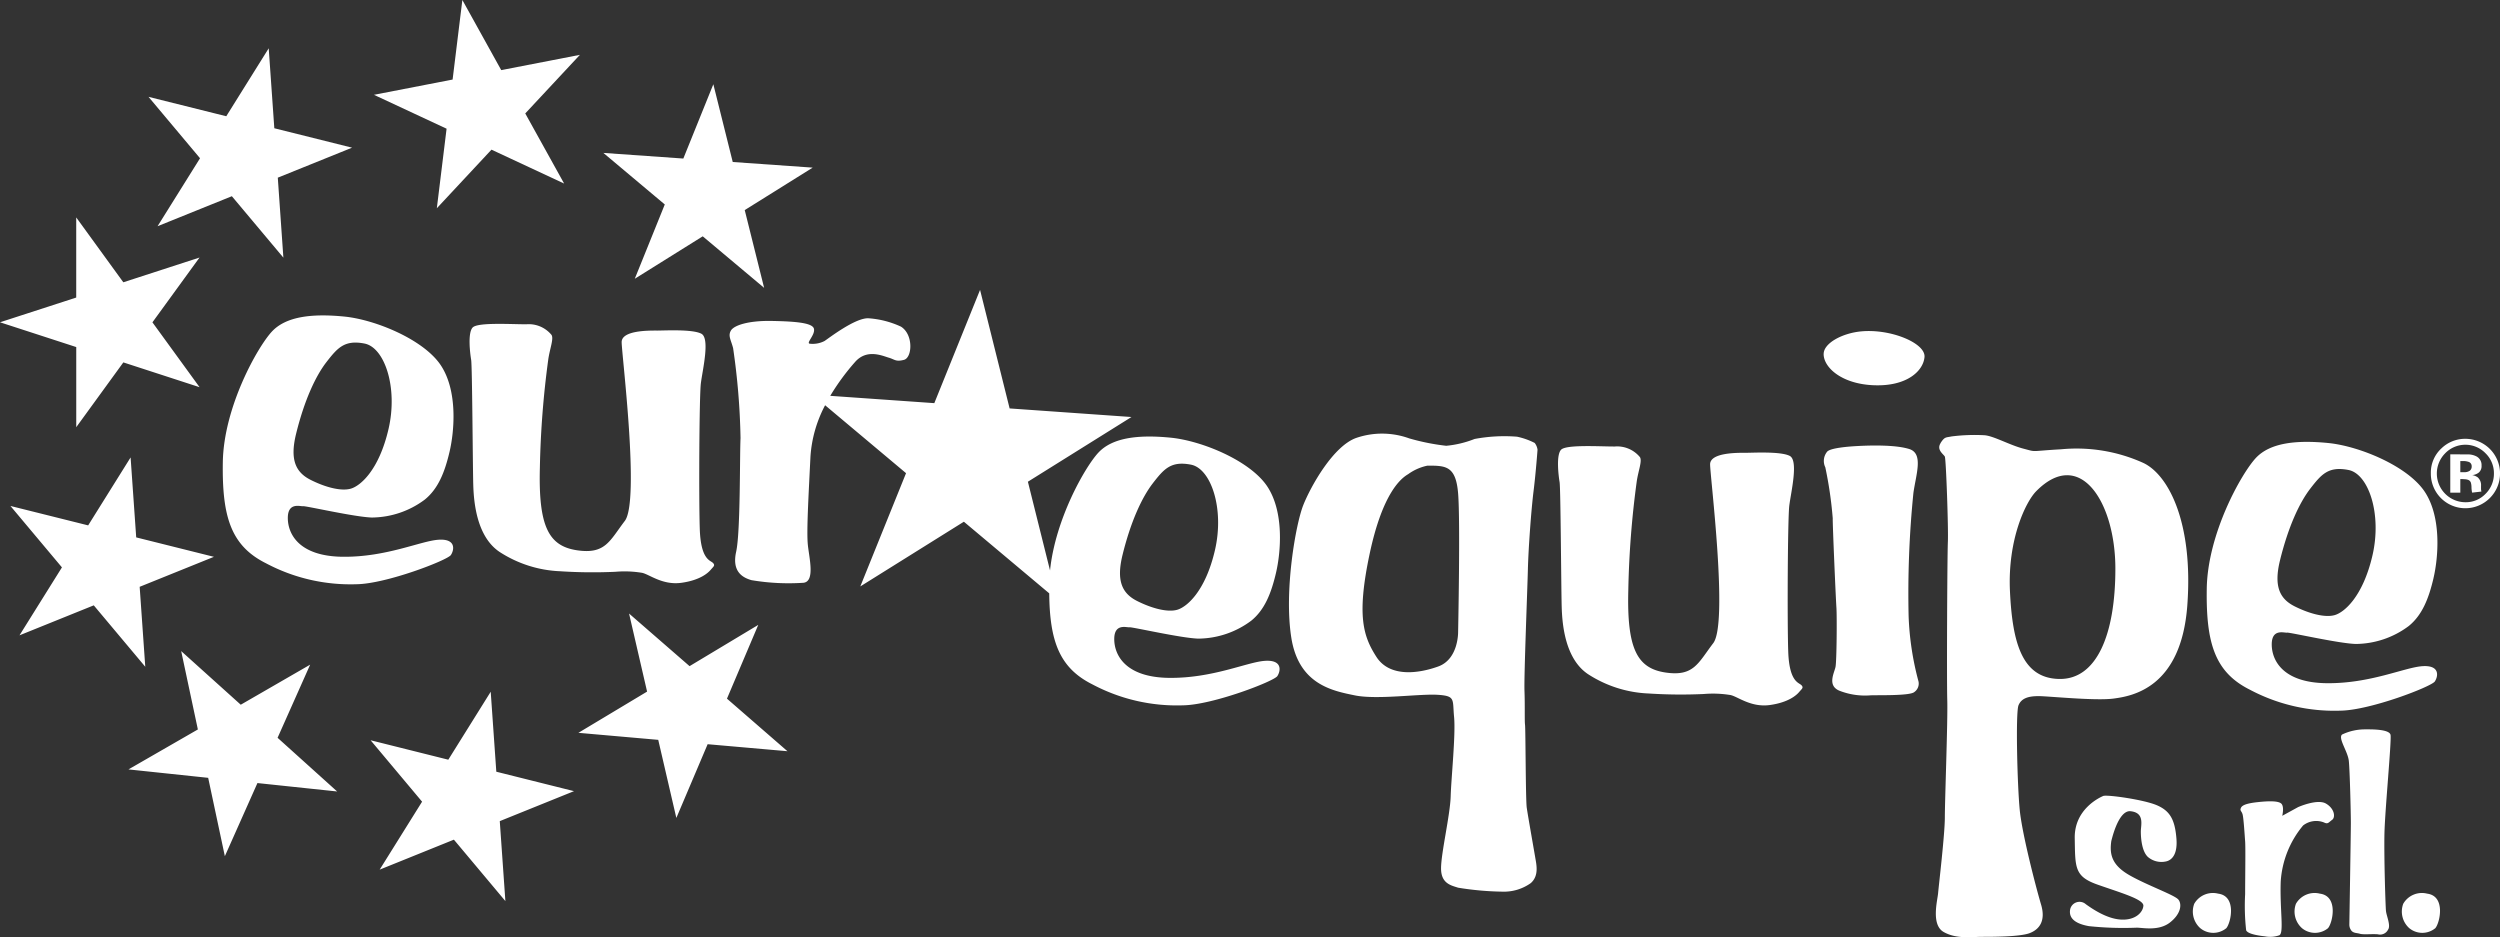 <?xml version="1.0" encoding="UTF-8"?> <svg xmlns="http://www.w3.org/2000/svg" xmlns:xlink="http://www.w3.org/1999/xlink" id="Raggruppa_1254" data-name="Raggruppa 1254" width="389.676" height="146.079" viewBox="0 0 389.676 146.079"><rect x="0" y="0" width="389.676" height="146.079" fill="#333333" stroke="none"/><defs><clipPath id="clip-path"><rect id="Rettangolo_420" data-name="Rettangolo 420" width="389.676" height="146.079" fill="#fff"></rect></clipPath></defs><g id="Raggruppa_1110" data-name="Raggruppa 1110" transform="translate(0 0)" clip-path="url(#clip-path)"><path id="Tracciato_1956" data-name="Tracciato 1956" d="M198.893,89.284c-.748,3.193-1.767,5.774-3.873,7.473a13.941,13.941,0,0,1-8.225,2.786c-2.65-.067-10.331-1.834-10.738-1.767s-2.378-.678-2.378,1.836,1.767,5.98,8.564,6.048,12.1-2.447,14.884-2.651,2.515,1.562,1.971,2.378-10.059,4.484-14.681,4.553a28.052,28.052,0,0,1-14.137-3.261c-5.093-2.547-6.668-6.644-6.735-14.192L150.24,81.32,134.094,91.409l7.131-17.656L128.61,63.165a19.848,19.848,0,0,0-2.282,7.984c-.341,6.881-.613,11.718-.41,13.761s1.159,5.723-.681,5.928a34.782,34.782,0,0,1-8.107-.409c-1.432-.409-3.066-1.364-2.385-4.429s.546-14.852.682-17.714a108.827,108.827,0,0,0-1.158-14.034c-.342-1.294-.819-1.908-.342-2.726s2.726-1.567,6.337-1.5,6.4.272,6.608,1.226-1.227,2.181-.681,2.317a4.012,4.012,0,0,0,2.316-.41c.545-.341,4.905-3.746,6.949-3.542a14.316,14.316,0,0,1,4.973,1.294c1.977,1.226,1.771,4.837.477,5.178s-1.43-.068-2.384-.341-3.407-1.43-5.246.681a35.391,35.391,0,0,0-3.863,5.27l16.219,1.139,7.13-17.654,4.608,18.478L176.365,65,160.218,75.087l3.452,13.836c.806-7.965,5.423-16.069,7.494-18.327,2.242-2.447,6.389-2.854,11.282-2.378s12.437,3.6,15.089,7.611,2.106,10.262,1.358,13.456m-19.166-14c-1.7,2.174-3.465,5.958-4.757,11.212-1.019,4.145,0,6.048,2.31,7.2s4.69,1.767,6.184,1.358,4.419-2.852,5.913-9.309-.612-12.707-3.738-13.318-4.215.68-5.913,2.854m202.2,1.508V70.815l1.659.008,1.237.007a2.912,2.912,0,0,1,1.178.308,1.508,1.508,0,0,1,.8,1.426,1.307,1.307,0,0,1-.425,1.09,1.933,1.933,0,0,1-1.031.4,2.056,2.056,0,0,1,.849.343,1.617,1.617,0,0,1,.527,1.339v.534l.052.351-1.441.168a4.2,4.2,0,0,1-.1-.826,2.71,2.71,0,0,0-.094-.731.73.73,0,0,0-.439-.44,1.808,1.808,0,0,0-.535-.094l-.343-.023h-.33v2.114Zm2.851-4.8a2.635,2.635,0,0,0-.907-.124h-.38V73.6h.608a1.452,1.452,0,0,0,.855-.219.812.812,0,0,0,.309-.71.686.686,0,0,0-.485-.681m3.286,5.671a5.38,5.38,0,0,1-9.166-3.87,5.145,5.145,0,0,1,1.681-3.93,5.288,5.288,0,0,1,3.711-1.463,5.406,5.406,0,0,1,3.775,9.263m-6.942-6.995a4.474,4.474,0,0,0,3.167,7.618,4.258,4.258,0,0,0,3.14-1.317,4.376,4.376,0,0,0,1.3-3.175,4.325,4.325,0,0,0-1.294-3.125,4.375,4.375,0,0,0-6.314,0m-1.81,19.447c.746-3.193,1.291-9.446-1.359-13.455s-10.2-7.135-15.089-7.611-9.038-.068-11.282,2.378-7.476,11.755-7.612,20.319,1.293,13.046,6.729,15.764a28.044,28.044,0,0,0,14.136,3.261c4.622-.067,14.137-3.738,14.682-4.551s.815-2.583-1.971-2.378-8.089,2.718-14.885,2.65-8.564-3.534-8.564-6.048,1.971-1.765,2.38-1.834,8.088,1.7,10.738,1.765a13.94,13.94,0,0,0,8.224-2.786c2.107-1.7,3.126-4.281,3.874-7.474m-19.168-14c-1.7,2.174-3.464,5.958-4.757,11.211-1.019,4.145,0,6.05,2.31,7.2s4.69,1.765,6.184,1.359,4.419-2.855,5.915-9.311-.612-12.707-3.738-13.318-4.216.678-5.915,2.854M225.417,69.485a15.92,15.92,0,0,0,4.422-1.061,25.066,25.066,0,0,1,6.631-.354,11.088,11.088,0,0,1,2.744.973,2.152,2.152,0,0,1,.441,1.061s-.266,3.626-.62,6.456-.8,8.842-.883,12.2-.618,16.624-.531,18.925,0,4.685.087,5.3.09,11.673.266,12.911,1.15,6.72,1.327,7.782.618,2.829-.707,3.979a7.222,7.222,0,0,1-4.422,1.325,46.408,46.408,0,0,1-6.9-.618c-1.061-.354-2.654-.62-2.654-3.006s1.414-8.311,1.5-11.23.794-9.639.53-12.38.264-3.272-2.565-3.449-9.461.8-12.91.089-8.755-1.68-9.9-9.021.708-17.686,1.857-20.6,4.687-9.284,8.312-10.522a12.433,12.433,0,0,1,8.224.089,34.689,34.689,0,0,0,5.749,1.15M222.5,72.58c2.832,0,4.422,0,4.777,4.332s0,21.579,0,21.579.089,4.243-3.1,5.393-7.6,1.68-9.638-1.5-3.1-6.367-1.063-16.006,4.953-11.849,6.013-12.468A7.851,7.851,0,0,1,222.5,72.58m33.1-1.346a4.6,4.6,0,0,0-3.923-1.636c-2.369,0-7.518-.326-8.337.49s-.409,4.087-.244,5.069.244,16.592.327,19.451.572,8.093,4.087,10.462a18.716,18.716,0,0,0,9.481,3.025,76.846,76.846,0,0,0,8.582.08,16.843,16.843,0,0,1,4.168.163c1.144.247,3.188,1.963,6.13,1.554s4.168-1.554,4.577-2.043.734-.655.327-1.063-1.88-.492-2.043-5.231-.082-20.68.163-22.723,1.471-7.029.082-7.765-5.723-.489-6.867-.489-5.556-.082-5.556,1.8,2.861,24.766.49,27.871-3.024,5.231-7.438,4.577-6.05-3.677-5.8-12.912a145.305,145.305,0,0,1,1.308-16.838c.245-1.715.9-3.269.489-3.84m46.873-2.155c-.665,1.046.475,1.711.666,2.091s.569,11.3.473,13.3-.188,21.561-.094,24.7-.379,15.578-.379,18.237-.952,10.639-1.046,11.779-1.139,4.939.855,6.078,4.369.759,5.984.759,5.889,0,7.406-.569,2.565-1.9,1.8-4.464-2.944-10.922-3.322-14.721-.665-15.2-.192-16.34,1.617-1.425,3.134-1.425,8.833.761,11.682.381,10.542-1.616,11.494-14.532S337.99,73.925,334,72.12a25.238,25.238,0,0,0-12.729-2.09c-5.032.285-3.7.474-5.887-.1s-4.655-1.994-6.08-2.09a28.6,28.6,0,0,0-5.129.189c-.854.191-1.043,0-1.71,1.045m14.912,7.5c-1.616,1.637-4.465,7.5-4.084,15.578s1.9,13.583,7.692,13.678,8.739-6.838,8.739-17.194-5.51-19-12.347-12.062M284.251,55.145c-.038,2.075,2.737,4.716,7.863,4.905s7.673-2.234,7.86-4.4-5.273-4.442-9.9-3.994c-2.926.283-5.785,1.824-5.818,3.491m.576,15.219a2.27,2.27,0,0,0-.319,2.478,62.479,62.479,0,0,1,1.158,7.954c-.04.719.48,12.637.572,13.9s.048,8.312-.139,9.248-1.355,2.942.653,3.735a10.916,10.916,0,0,0,4.811.7c1.214-.048,6.165.093,6.818-.514a1.6,1.6,0,0,0,.655-1.636,45.209,45.209,0,0,1-1.542-10.134,156.02,156.02,0,0,1,.748-19.29c.42-2.941,1.588-6.118-.654-6.818s-6.258-.561-8.033-.467-4.168.326-4.728.845M50.909,56.408c-1.7,2.174-3.465,5.958-4.757,11.212-1.02,4.145,0,6.047,2.31,7.2s4.69,1.765,6.186,1.358,4.416-2.854,5.912-9.309-.612-12.707-3.738-13.318-4.215.68-5.913,2.854m19.166,14c.748-3.194,1.291-9.446-1.359-13.455s-10.195-7.135-15.088-7.611-9.04-.068-11.282,2.378S34.87,63.475,34.732,72.037,36.025,85.084,41.462,87.8A28.068,28.068,0,0,0,55.6,91.064c4.622-.069,14.137-3.737,14.681-4.554s.816-2.583-1.971-2.378-8.087,2.719-14.885,2.651-8.563-3.534-8.563-6.047,1.971-1.768,2.378-1.836,8.089,1.7,10.738,1.767A13.934,13.934,0,0,0,66.2,77.881c2.107-1.7,3.126-4.281,3.874-7.474M85.946,52.18a4.6,4.6,0,0,0-3.923-1.633c-2.37,0-7.519-.328-8.337.489s-.409,4.087-.244,5.069.244,16.59.326,19.451.572,8.092,4.087,10.463a18.7,18.7,0,0,0,9.481,3.023,77.288,77.288,0,0,0,8.583.083,16.646,16.646,0,0,1,4.167.162c1.144.245,3.188,1.962,6.13,1.554s4.168-1.554,4.577-2.043.736-.655.327-1.064-1.88-.49-2.043-5.231-.082-20.678.163-22.722,1.471-7.029.082-7.763-5.721-.492-6.866-.492-5.558-.082-5.558,1.8,2.861,24.764.492,27.871-3.025,5.23-7.439,4.576-6.048-3.678-5.8-12.914a145.231,145.231,0,0,1,1.308-16.836c.247-1.718.9-3.271.49-3.843m246.159,74.267c2.219.251,1.584,2.143,1.584,3.171s.158,3.092,1.112,3.965a3.239,3.239,0,0,0,2.693.712c.554-.08,1.982-.556,1.745-3.568s-1.031-4.359-3.092-5.231-7.767-1.666-8.322-1.428-4.518,2.061-4.438,6.578-.08,5.946,3.486,7.214,7.293,2.3,7.213,3.329-1.267,2.3-3.566,2.141-4.6-1.824-5.39-2.378a1.492,1.492,0,0,0-2.457.793c-.237,1.346.715,2.219,2.934,2.615a51.247,51.247,0,0,0,7.45.237c.951,0,3.408.556,5.152-.793s1.9-2.852,1.349-3.568-4.836-2.219-7.611-3.8-3.17-3.249-2.854-5.392c-.064.441.964-4.826,3.013-4.6m17.2-.553c.238-.477,1.189-.714,2.7-.873s3.249-.237,3.647.319.078,1.823.078,1.823l2.459-1.349s3.012-1.347,4.359-.554,1.505,2.14.951,2.538-.635.712-1.268.4a3.318,3.318,0,0,0-3.25.474,15.118,15.118,0,0,0-3.487,8.721c-.159,4.359.554,8.083-.238,8.4a4.311,4.311,0,0,1-2.218.159c-.715-.08-2.7-.319-2.934-.954a34.4,34.4,0,0,1-.158-5.626c0-2.457.079-7.213,0-8.244s-.238-3.647-.4-4.2-.477-.554-.238-1.03m15.773-11.415a8.327,8.327,0,0,1,3.568-.793c.714,0,3.8-.079,3.964.872s-.873,11.733-.952,15.379.159,11.255.238,12.049.791,2.3.317,2.931a1.389,1.389,0,0,1-1.586.712c-.872-.078-2.219.08-2.775-.078s-.87-.08-1.267-.4a1.507,1.507,0,0,1-.4-1.031s.238-14.347.238-15.853-.159-8.165-.319-9.669-1.742-3.569-1.031-4.123m-23.065,26.4a3.473,3.473,0,0,0,.951,3.806,3.193,3.193,0,0,0,4.043,0c.712-.793,1.678-5.012-1.268-5.39a3.352,3.352,0,0,0-3.726,1.584m15.853,0a3.473,3.473,0,0,0,.951,3.806,3.191,3.191,0,0,0,4.042,0c.714-.793,1.68-5.012-1.267-5.39a3.351,3.351,0,0,0-3.726,1.584m16.724,0a3.478,3.478,0,0,0,.951,3.806,3.193,3.193,0,0,0,4.043,0c.714-.793,1.678-5.012-1.268-5.39a3.353,3.353,0,0,0-3.726,1.584M122.741,117.092,110.3,116l-4.878,11.493L102.6,115.32l-12.445-1.094,10.707-6.426L98.051,95.632l9.432,8.2L118.19,97.4,113.312,108.9ZM78.774,140.454l-8.025-9.576-11.571,4.674,6.612-10.593-8.025-9.575,12.111,3.031,6.611-10.591.873,12.464,12.111,3.03L77.9,127.99ZM52.552,123.368l-12.426-1.312-5.078,11.4-2.6-12.215-12.425-1.312L30.841,113.7l-2.6-12.215,9.286,8.36L48.344,103.6l-5.078,11.4ZM22.643,103.929l-8.028-9.574L3.039,99.029,9.654,88.438,1.626,78.864l12.116,3.027L20.357,71.3l.873,12.463,12.116,3.03L21.77,91.466Zm8.465-43.577L19.226,56.487l-7.341,10.1,0-12.49L0,50.234l11.881-3.855,0-12.49L19.222,44,31.1,40.142l-7.341,10.1ZM44.17,40.158l-8.029-9.574-11.58,4.676,6.618-10.594-8.03-9.572,12.12,3.025L41.884,7.526l.873,12.464,12.12,3.027L43.3,27.694ZM87.931,28.609,76.607,23.327,68.089,32.46l1.52-12.4L58.285,14.779,70.548,12.4,72.068,0l6.059,10.929L90.39,8.548l-8.518,9.134Zm31.174,16.259-9.571-8.033L98.942,43.452,103.62,31.87l-9.571-8.034,12.462.876,4.678-11.583,3.024,12.124,12.462.875-10.593,6.618Z" transform="translate(0 0)" fill="#fff" fill-rule="evenodd"></path></g></svg> 